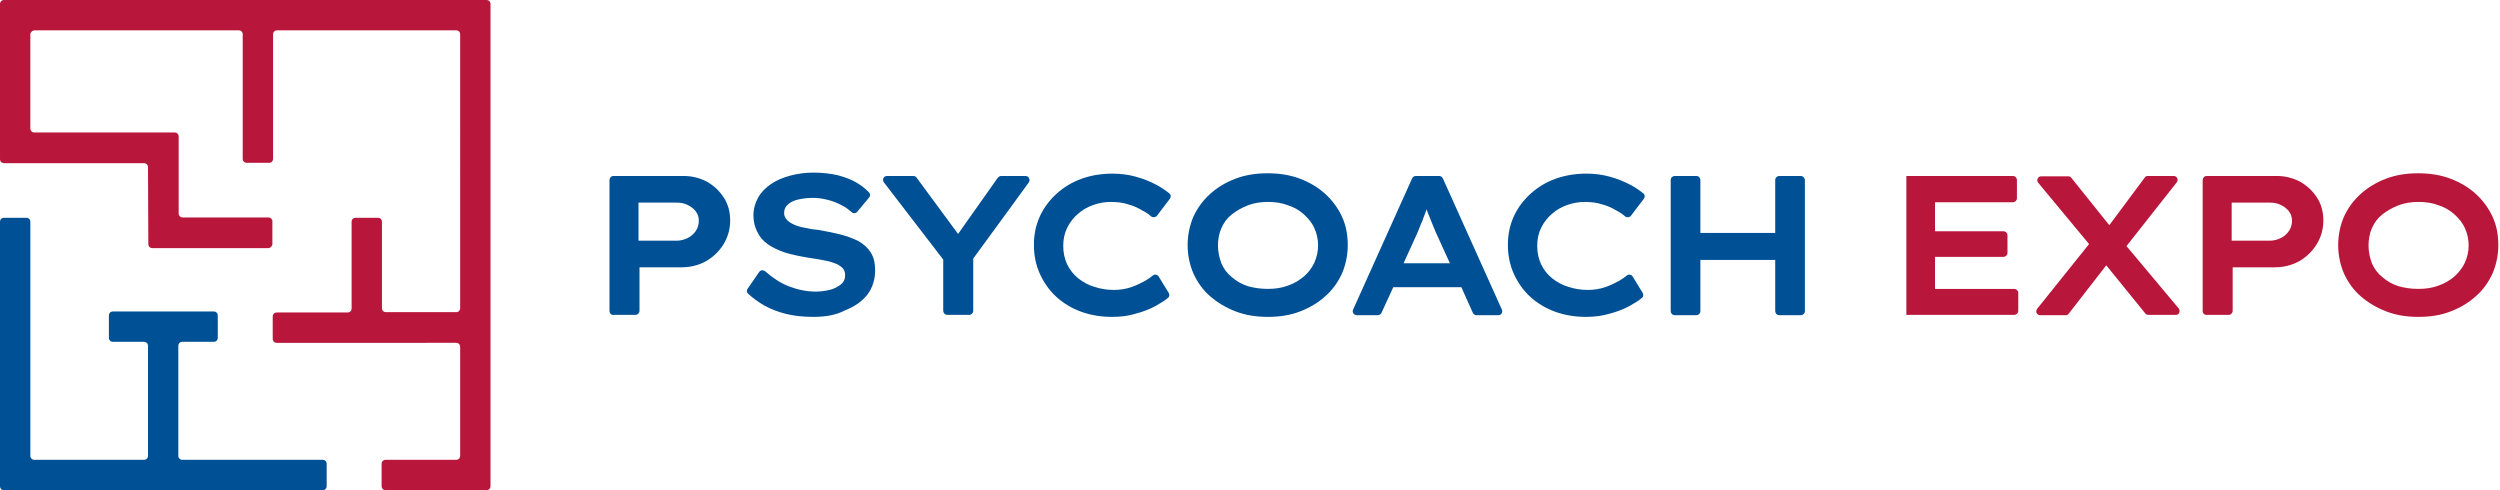 <?xml version="1.0" encoding="UTF-8"?> <svg xmlns="http://www.w3.org/2000/svg" xmlns:xlink="http://www.w3.org/1999/xlink" version="1.1" id="Слой_1" x="0px" y="0px" viewBox="0 0 741.6 145.5" style="enable-background:new 0 0 741.6 145.5;" xml:space="preserve"> <style type="text/css"> .st0{fill:#005095;} .st1{fill:#B9163C;} </style> <g> <path class="st0" d="M0,144.2V65.8c0-0.7,0.5-1.2,1.2-1.2h6.6c0.7,0,1.2,0.5,1.2,1.2v69.4c0,0.7,0.5,1.2,1.2,1.2h32.5 c0.7,0,1.2-0.5,1.2-1.2v-32.6c0-0.7-0.5-1.2-1.2-1.2h-9.2c-0.7,0-1.2-0.5-1.2-1.2v-6.6c0-0.7,0.5-1.2,1.2-1.2h29.9 c0.7,0,1.2,0.5,1.2,1.2v6.6c0,0.7-0.5,1.2-1.2,1.2h-9.3c-0.7,0-1.2,0.5-1.2,1.2v32.6c0,0.7,0.5,1.2,1.2,1.2h41.6 c0.7,0,1.2,0.5,1.2,1.2v6.6c0,0.7-0.5,1.2-1.2,1.2H1.2C0.5,145.5,0,144.9,0,144.2z"></path> <path class="st1" d="M113.2,144.2v-6.6c0-0.7,0.5-1.2,1.2-1.2h20.9c0.7,0,1.2-0.5,1.2-1.2v-32.3c0-0.7-0.5-1.2-1.2-1.2H82.1 c-0.7,0-1.2-0.5-1.2-1.2v-6.6c0-0.7,0.5-1.2,1.2-1.2h21c0.7,0,1.2-0.5,1.2-1.2V65.8c0-0.7,0.5-1.2,1.2-1.2h6.6 c0.7,0,1.2,0.5,1.2,1.2v25.6c0,0.7,0.5,1.2,1.2,1.2h20.8c0.7,0,1.2-0.5,1.2-1.2V10.2c0-0.7-0.5-1.2-1.2-1.2H82.2 c-0.7,0-1.2,0.5-1.2,1.2v36.9c0,0.7-0.5,1.2-1.2,1.2h-6.6c-0.7,0-1.2-0.5-1.2-1.2V10.2c0-0.7-0.5-1.2-1.2-1.2H10.3 C9.6,9,9,9.6,9,10.2v27.9c0,0.7,0.5,1.2,1.2,1.2h41.6c0.7,0,1.2,0.5,1.2,1.2v22.8c0,0.7,0.5,1.2,1.2,1.2l25.4,0 c0.7,0,1.3,0.6,1.2,1.3v6.6c0,0.6-0.6,1.2-1.2,1.2l-34.4,0c-0.7,0-1.2-0.5-1.2-1.2l-0.1-22.8c0-0.7-0.5-1.2-1.2-1.2l-41.5,0 c-0.7,0-1.2-0.5-1.2-1.2v-46C0,0.5,0.5,0,1.2,0h143.1c0.7,0,1.2,0.5,1.2,1.2v143c0,0.7-0.5,1.2-1.2,1.2h-29.9 C113.8,145.5,113.2,144.9,113.2,144.2z"></path> </g> <g> <g> <path class="st0" d="M180.8,92.3V53.4c0-0.6,0.5-1.2,1.2-1.2h20.8c2.5,0,4.8,0.6,6.9,1.7c2.1,1.2,3.7,2.7,5,4.7s1.9,4.3,1.9,6.8 c0,2.6-0.7,5-2,7.1c-1.3,2.1-3.1,3.8-5.2,5c-2.2,1.2-4.6,1.8-7.3,1.8h-12.4v12.9c0,0.6-0.5,1.2-1.2,1.2H182 C181.3,93.5,180.8,92.9,180.8,92.3z M189.4,71.4h11.3c1.2,0,2.3-0.3,3.3-0.8c1-0.5,1.8-1.2,2.4-2.1c0.6-0.9,0.9-1.9,0.9-3 c0-1.1-0.3-2-0.9-2.8c-0.6-0.8-1.4-1.4-2.4-1.9c-1-0.5-2.1-0.7-3.3-0.7h-11.3V71.4z"></path> <path class="st0" d="M241.2,94c-3,0-5.7-0.3-8.1-0.9c-2.4-0.6-4.7-1.5-6.6-2.6c-1.7-1-3.2-2.1-4.6-3.4c-0.4-0.4-0.5-1-0.1-1.5 l3.4-4.9c0.4-0.6,1.2-0.7,1.8-0.2c2.3,2,4.6,3.5,6.9,4.4c2.6,1,5.3,1.6,8.1,1.6c1.4,0,2.8-0.2,4.1-0.5c1.3-0.3,2.4-0.9,3.3-1.6 c0.9-0.7,1.3-1.6,1.3-2.8c0-0.7-0.2-1.4-0.6-1.9c-0.4-0.5-1-0.9-1.7-1.3c-0.7-0.3-1.6-0.6-2.6-0.9c-1-0.2-2-0.4-3.1-0.6 c-1.1-0.2-2.1-0.3-3.2-0.5c-2.4-0.4-4.7-0.9-6.7-1.5c-2-0.7-3.7-1.5-5.1-2.5c-1.4-1-2.4-2.2-3.1-3.7c-0.7-1.4-1.1-3-1.1-4.8 c0-1.9,0.5-3.7,1.4-5.3c0.9-1.6,2.2-2.9,3.8-4c1.6-1.1,3.5-1.9,5.7-2.5c2.2-0.6,4.5-0.9,6.9-0.9c2.7,0,5.2,0.3,7.3,0.8 c2.2,0.6,4.1,1.3,5.7,2.3c1.3,0.8,2.5,1.7,3.5,2.8c0.4,0.4,0.4,1.1,0,1.5l-3.5,4.2c-0.4,0.5-1.2,0.6-1.7,0.1 c-0.8-0.7-1.7-1.4-2.7-1.9c-1.3-0.7-2.7-1.3-4.3-1.7c-1.5-0.4-3-0.6-4.5-0.6c-1.7,0-3.1,0.2-4.4,0.5c-1.3,0.3-2.3,0.8-3,1.5 c-0.8,0.7-1.1,1.5-1.1,2.5c0,0.8,0.3,1.5,0.9,2.1c0.6,0.6,1.3,1,2.2,1.4c0.9,0.4,2,0.7,3.2,0.9c1.2,0.3,2.5,0.5,3.8,0.6 c2.3,0.4,4.4,0.8,6.4,1.3c2,0.5,3.9,1.2,5.5,2c1.6,0.9,2.8,2,3.7,3.4c0.9,1.4,1.3,3.2,1.3,5.3c0,2.8-0.8,5.2-2.3,7.2 c-1.6,2-3.7,3.5-6.5,4.6C248,93.5,244.8,94,241.2,94z"></path> <path class="st0" d="M304.2,52.2H297c-0.4,0-0.7,0.2-1,0.5l-11.8,16.7l-12.3-16.7c-0.2-0.3-0.6-0.5-0.9-0.5h-7.9 c-1,0-1.5,1.1-0.9,1.9l17.6,22.9v15.2c0,0.6,0.5,1.2,1.2,1.2h6.5c0.6,0,1.2-0.5,1.2-1.2V76.7l16.5-22.6 C305.7,53.3,305.2,52.2,304.2,52.2z"></path> <path class="st0" d="M329.9,94c-3.3,0-6.3-0.5-9.1-1.5c-2.8-1-5.3-2.5-7.4-4.4c-2.1-1.9-3.7-4.2-4.9-6.8c-1.2-2.6-1.8-5.5-1.8-8.7 c0-3.1,0.6-5.9,1.8-8.5c1.2-2.6,2.9-4.8,5-6.7c2.1-1.9,4.6-3.4,7.4-4.4c2.8-1,5.9-1.5,9.1-1.5c2.4,0,4.7,0.3,6.9,0.9 c2.2,0.6,4.2,1.4,6.1,2.4c1.5,0.8,2.8,1.7,3.9,2.6c0.5,0.4,0.5,1.1,0.1,1.6l-3.8,5c-0.4,0.5-1.2,0.6-1.7,0.2 c-0.8-0.7-1.7-1.3-2.7-1.8c-1.3-0.8-2.7-1.4-4.2-1.8c-1.5-0.5-3.2-0.7-5.1-0.7c-1.8,0-3.5,0.3-5.2,0.9c-1.7,0.6-3.1,1.4-4.5,2.6 c-1.3,1.1-2.4,2.5-3.2,4.1c-0.8,1.6-1.2,3.4-1.2,5.4c0,2.1,0.4,3.9,1.2,5.6c0.8,1.6,1.9,3,3.3,4.1c1.4,1.1,3,2,4.8,2.5 c1.8,0.6,3.7,0.9,5.7,0.9c1.9,0,3.6-0.3,5.1-0.8c1.5-0.5,2.9-1.2,4.2-1.9c0.8-0.5,1.6-1,2.3-1.6c0.6-0.4,1.3-0.3,1.7,0.3l3,4.9 c0.3,0.5,0.2,1.2-0.3,1.5c-0.9,0.8-2.1,1.5-3.5,2.3c-1.8,1-3.9,1.8-6.2,2.4C334.8,93.7,332.4,94,329.9,94z"></path> <path class="st0" d="M376.1,94c-3.5,0-6.6-0.5-9.5-1.6c-2.9-1.1-5.4-2.6-7.6-4.5c-2.2-1.9-3.8-4.2-5-6.8c-1.1-2.6-1.7-5.4-1.7-8.4 c0-3,0.6-5.8,1.7-8.4c1.2-2.6,2.8-4.8,5-6.8c2.1-1.9,4.6-3.4,7.5-4.5c2.9-1.1,6-1.6,9.5-1.6c3.5,0,6.7,0.5,9.6,1.6 c2.9,1.1,5.4,2.6,7.5,4.5c2.1,1.9,3.8,4.2,5,6.8c1.2,2.6,1.7,5.4,1.7,8.4c0,3-0.6,5.8-1.7,8.4c-1.2,2.6-2.8,4.9-5,6.8 c-2.1,1.9-4.6,3.4-7.5,4.5C382.8,93.5,379.6,94,376.1,94z M376.1,85.7c2.2,0,4.2-0.3,6-1c1.8-0.6,3.4-1.6,4.7-2.7s2.4-2.6,3.1-4.1 c0.7-1.6,1.1-3.3,1.1-5.1c0-1.8-0.4-3.6-1.1-5.1c-0.7-1.6-1.8-2.9-3.1-4.1c-1.3-1.2-2.9-2.1-4.7-2.7c-1.8-0.7-3.8-1-6-1 c-2.1,0-4.1,0.3-5.9,1c-1.8,0.7-3.4,1.6-4.8,2.7c-1.4,1.1-2.4,2.5-3.1,4.1c-0.7,1.6-1,3.3-1,5.2c0,1.8,0.4,3.6,1,5.2 c0.7,1.6,1.7,3,3.1,4.1c1.4,1.2,2.9,2.1,4.8,2.7C372,85.4,373.9,85.7,376.1,85.7z"></path> <path class="st0" d="M445.5,91.8L428,52.9c-0.2-0.4-0.6-0.7-1.1-0.7H420c-0.5,0-0.9,0.3-1.1,0.7l-17.5,38.9 c-0.4,0.8,0.2,1.7,1.1,1.7h6.2c0.5,0,0.9-0.3,1.1-0.7l3.5-7.6h20.2l3.4,7.6c0.2,0.4,0.6,0.7,1.1,0.7h6.6 C445.3,93.5,445.9,92.6,445.5,91.8z M416.4,78l4-8.8c0.4-0.9,0.7-1.7,1-2.5c0.4-0.8,0.7-1.6,1-2.5c0.3-0.7,0.5-1.4,0.8-2.1 c0.2,0.7,0.5,1.4,0.8,2.1c0.3,0.8,0.7,1.7,1,2.5c0.3,0.8,0.7,1.6,1,2.4l4.1,9H416.4z"></path> <path class="st0" d="M470.5,94c-3.3,0-6.3-0.5-9.1-1.5c-2.8-1-5.3-2.5-7.4-4.4c-2.1-1.9-3.7-4.2-4.9-6.8c-1.2-2.6-1.8-5.5-1.8-8.7 c0-3.1,0.6-5.9,1.8-8.5c1.2-2.6,2.9-4.8,5-6.7c2.1-1.9,4.6-3.4,7.4-4.4c2.8-1,5.9-1.5,9.1-1.5c2.4,0,4.7,0.3,6.9,0.9 c2.2,0.6,4.2,1.4,6.1,2.4c1.5,0.8,2.8,1.7,3.9,2.6c0.5,0.4,0.5,1.1,0.1,1.6l-3.8,5c-0.4,0.5-1.2,0.6-1.7,0.2 c-0.8-0.7-1.7-1.3-2.7-1.8c-1.3-0.8-2.7-1.4-4.2-1.8c-1.5-0.5-3.2-0.7-5.1-0.7c-1.8,0-3.5,0.3-5.2,0.9c-1.7,0.6-3.1,1.4-4.5,2.6 c-1.3,1.1-2.4,2.5-3.2,4.1c-0.8,1.6-1.2,3.4-1.2,5.4c0,2.1,0.4,3.9,1.2,5.6c0.8,1.6,1.9,3,3.3,4.1c1.4,1.1,3,2,4.8,2.5 c1.8,0.6,3.7,0.9,5.7,0.9c1.9,0,3.6-0.3,5.1-0.8c1.5-0.5,2.9-1.2,4.2-1.9c0.8-0.5,1.6-1,2.3-1.6c0.6-0.4,1.3-0.3,1.7,0.3l3,4.9 c0.3,0.5,0.2,1.2-0.3,1.5c-0.9,0.8-2.1,1.5-3.5,2.3c-1.8,1-3.9,1.8-6.2,2.4C475.3,93.7,472.9,94,470.5,94z"></path> <path class="st0" d="M534.2,52.2h-6.4c-0.6,0-1.2,0.5-1.2,1.2v15.7h-22.2V53.4c0-0.6-0.5-1.2-1.2-1.2h-6.4c-0.6,0-1.2,0.5-1.2,1.2 v38.9c0,0.6,0.5,1.2,1.2,1.2h6.4c0.6,0,1.2-0.5,1.2-1.2V77.1h22.2v15.2c0,0.6,0.5,1.2,1.2,1.2h6.4c0.6,0,1.2-0.5,1.2-1.2V53.4 C535.4,52.8,534.8,52.2,534.2,52.2z"></path> </g> <g> <path class="st1" d="M597.5,85.7H574v-9.5h20.3c0.6,0,1.2-0.5,1.2-1.2v-5.2c0-0.6-0.5-1.2-1.2-1.2H574V60h23.1 c0.6,0,1.2-0.5,1.2-1.2v-5.4c0-0.6-0.5-1.2-1.2-1.2h-31.6v41.2h32c0.6,0,1.2-0.5,1.2-1.2v-5.4C598.7,86.2,598.1,85.7,597.5,85.7z"></path> <path class="st1" d="M646.3,91.5L630.8,73l14.9-18.9c0.6-0.8,0.1-1.9-0.9-1.9h-7.7c-0.4,0-0.7,0.2-0.9,0.5l-10.5,14.1l-11.3-14.1 c-0.2-0.3-0.6-0.4-0.9-0.4h-8c-1,0-1.5,1.2-0.9,1.9l15.1,18.2l-15.4,19.2c-0.6,0.8-0.1,1.9,0.9,1.9h7.6c0.4,0,0.7-0.2,0.9-0.5 l11.1-14.3L636.4,93c0.2,0.3,0.6,0.4,0.9,0.4h8.1C646.4,93.5,646.9,92.3,646.3,91.5z"></path> <path class="st1" d="M653.4,92.3V53.4c0-0.6,0.5-1.2,1.2-1.2h20.8c2.5,0,4.8,0.6,6.9,1.7c2.1,1.2,3.7,2.7,5,4.7s1.9,4.3,1.9,6.8 c0,2.6-0.7,5-2,7.1c-1.3,2.1-3.1,3.8-5.2,5c-2.2,1.2-4.6,1.8-7.3,1.8h-12.4v12.9c0,0.6-0.5,1.2-1.2,1.2h-6.4 C653.9,93.5,653.4,92.9,653.4,92.3z M662,71.4h11.3c1.2,0,2.3-0.3,3.3-0.8c1-0.5,1.8-1.2,2.4-2.1c0.6-0.9,0.9-1.9,0.9-3 c0-1.1-0.3-2-0.9-2.8c-0.6-0.8-1.4-1.4-2.4-1.9c-1-0.5-2.1-0.7-3.3-0.7H662V71.4z"></path> <path class="st1" d="M717.4,94c-3.5,0-6.6-0.5-9.5-1.6c-2.9-1.1-5.4-2.6-7.6-4.5c-2.2-1.9-3.8-4.2-5-6.8c-1.1-2.6-1.7-5.4-1.7-8.4 c0-3,0.6-5.8,1.7-8.4c1.2-2.6,2.8-4.8,5-6.8c2.1-1.9,4.6-3.4,7.5-4.5c2.9-1.1,6-1.6,9.5-1.6c3.5,0,6.7,0.5,9.6,1.6 c2.9,1.1,5.4,2.6,7.5,4.5c2.1,1.9,3.8,4.2,5,6.8c1.2,2.6,1.7,5.4,1.7,8.4c0,3-0.6,5.8-1.7,8.4c-1.2,2.6-2.8,4.9-5,6.8 c-2.1,1.9-4.6,3.4-7.5,4.5C724.1,93.5,720.9,94,717.4,94z M717.4,85.7c2.2,0,4.2-0.3,6-1c1.8-0.6,3.4-1.6,4.7-2.7 c1.3-1.2,2.4-2.6,3.1-4.1c0.7-1.6,1.1-3.3,1.1-5.1c0-1.8-0.4-3.6-1.1-5.1c-0.7-1.6-1.8-2.9-3.1-4.1c-1.3-1.2-2.9-2.1-4.7-2.7 c-1.8-0.7-3.8-1-6-1c-2.1,0-4.1,0.3-5.9,1c-1.8,0.7-3.4,1.6-4.8,2.7c-1.4,1.1-2.4,2.5-3.1,4.1c-0.7,1.6-1,3.3-1,5.2 c0,1.8,0.4,3.6,1,5.2c0.7,1.6,1.7,3,3.1,4.1c1.4,1.2,2.9,2.1,4.8,2.7C713.3,85.4,715.2,85.7,717.4,85.7z"></path> </g> </g> </svg> 